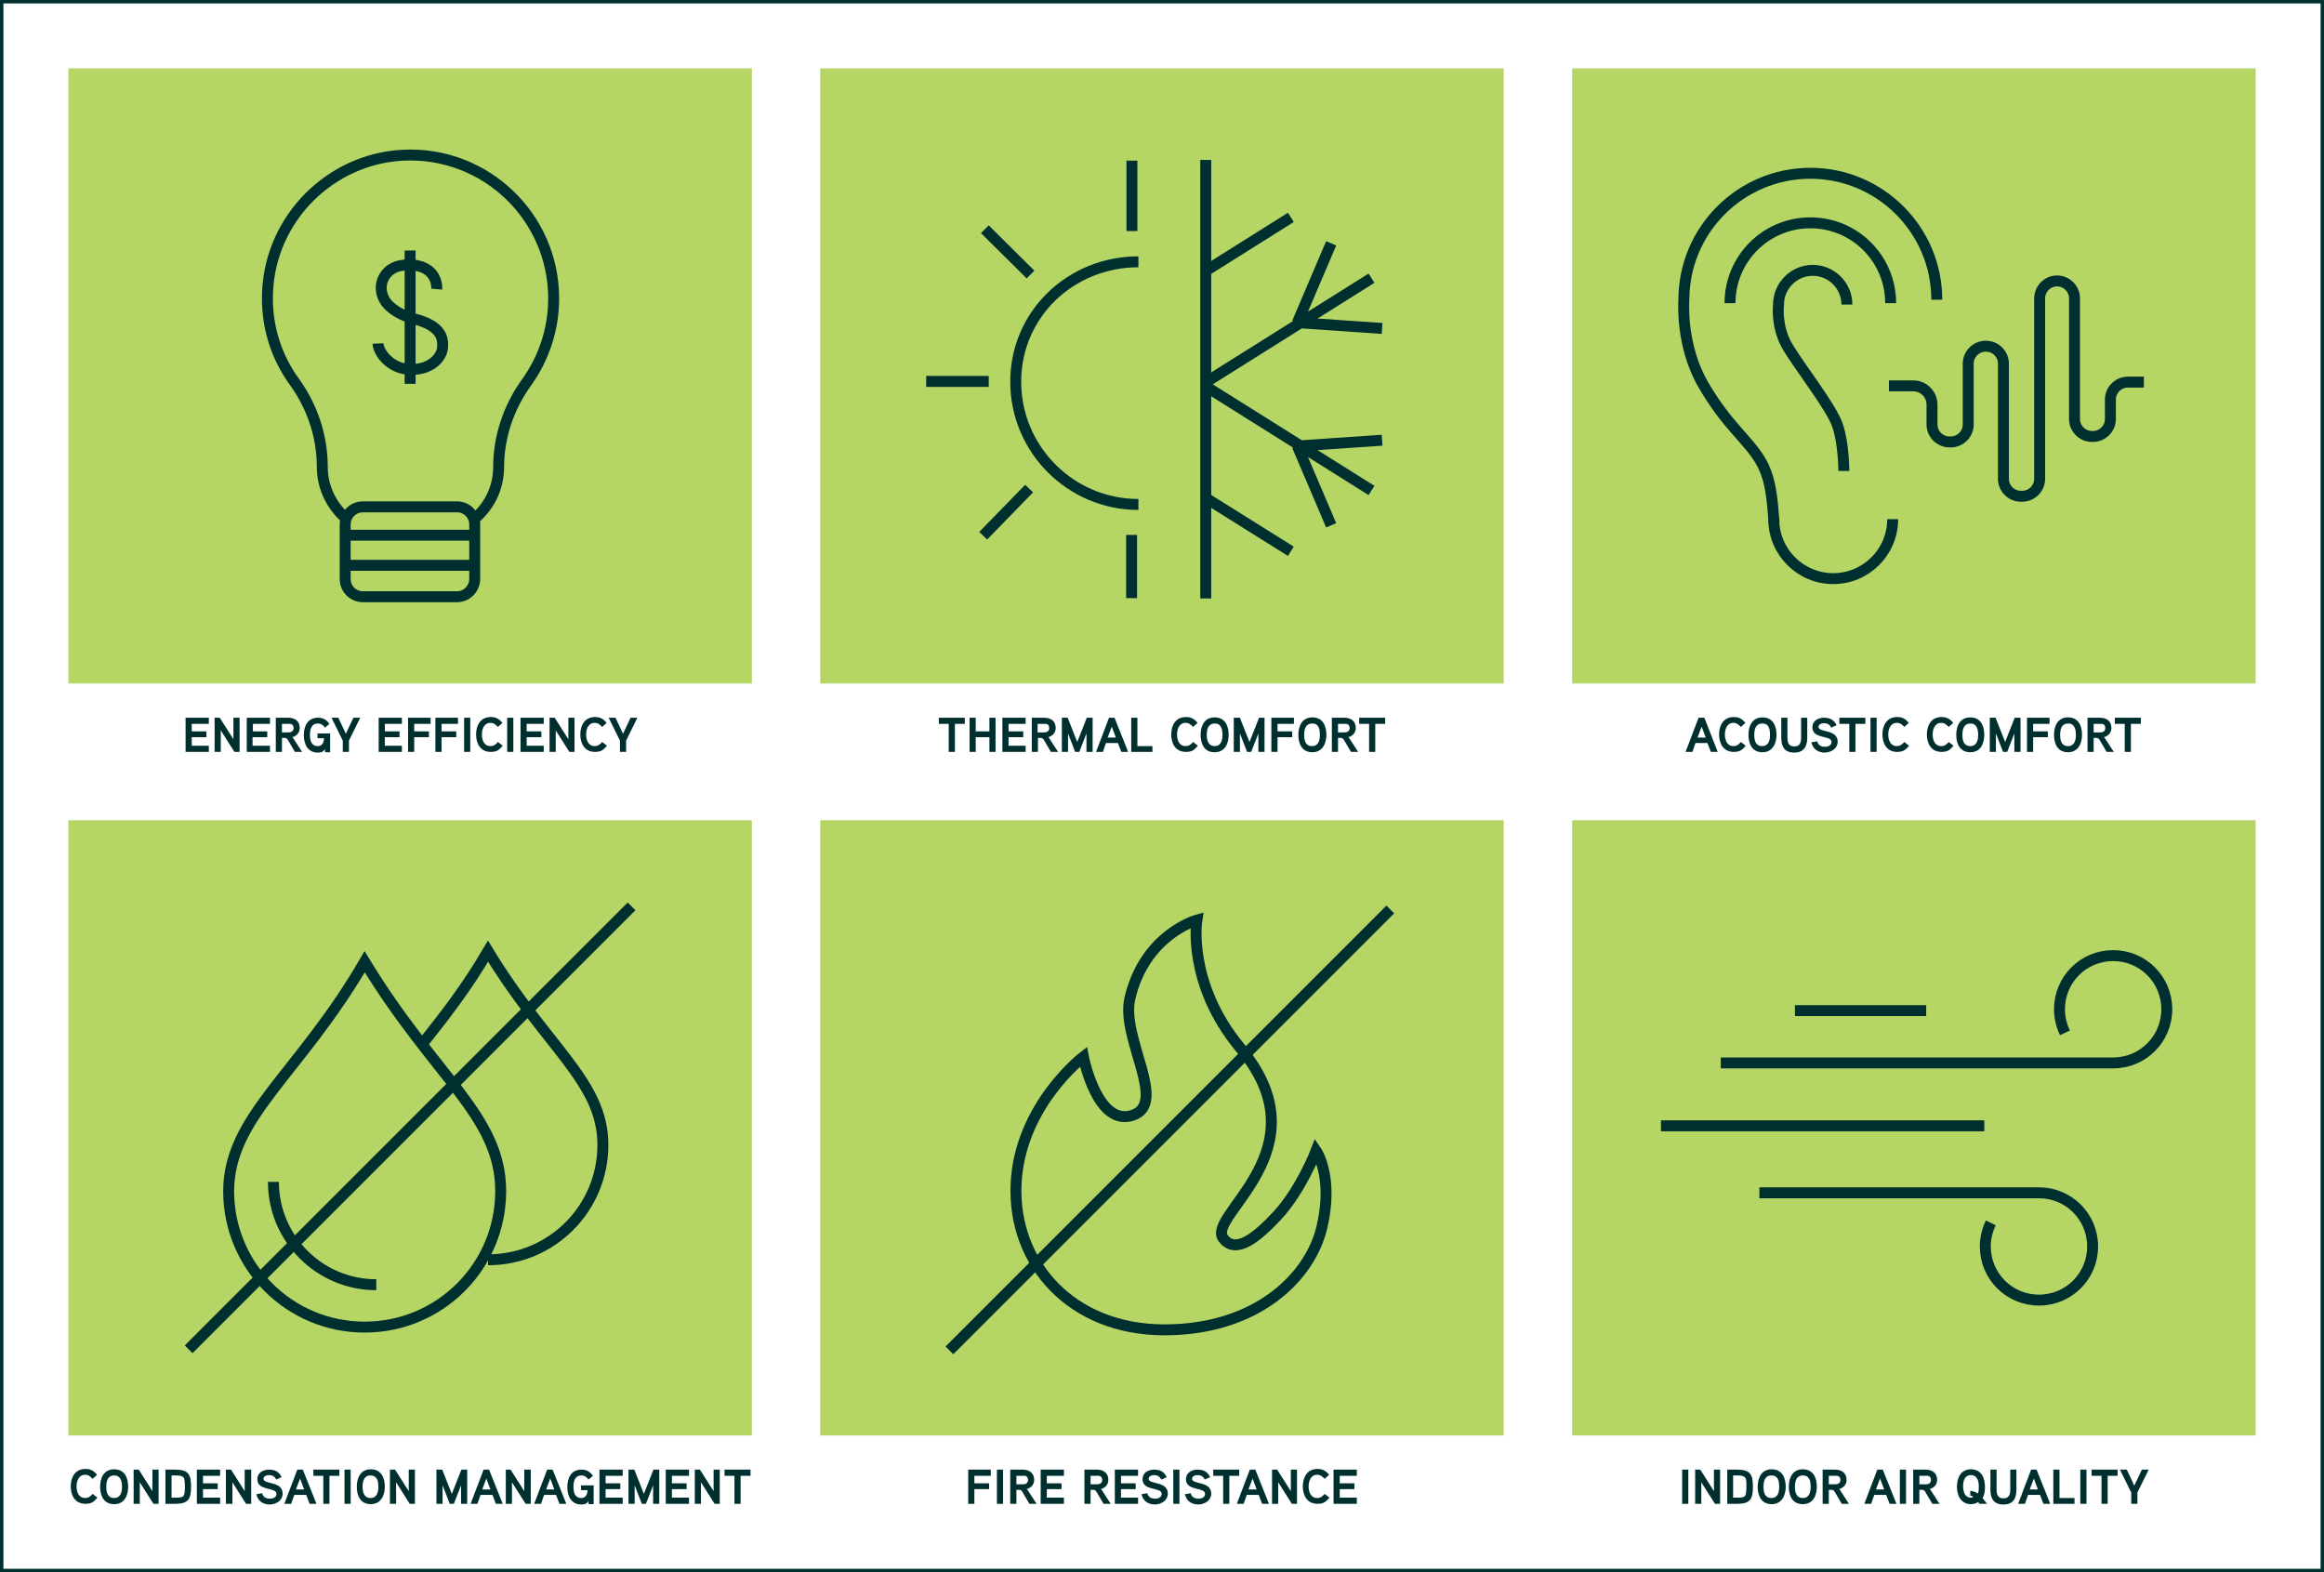 <?xml version="1.0" encoding="utf-8"?>
<!-- Generator: Adobe Illustrator 27.1.1, SVG Export Plug-In . SVG Version: 6.00 Build 0)  -->
<svg version="1.1" id="Layer_1" xmlns="http://www.w3.org/2000/svg" xmlns:xlink="http://www.w3.org/1999/xlink" x="0px" y="0px"
	 viewBox="0 0 680 460" style="enable-background:new 0 0 680 460;" xml:space="preserve">
<style type="text/css">
	.st0{clip-path:url(#SVGID_00000093158497283539329560000004954364261251886500_);fill:#B5D565;}
	.st1{fill:none;stroke:#002F2F;stroke-width:3.2;stroke-miterlimit:10;}
	.st2{clip-path:url(#SVGID_00000168084368733409352480000004132360455502053510_);fill:#B5D565;}
	.st3{clip-path:url(#SVGID_00000042720091822981721880000000392807370854750593_);fill:#B5D565;}
	.st4{fill:none;stroke:#002F2F;stroke-width:3.2;stroke-linecap:square;stroke-miterlimit:10;}
	.st5{clip-path:url(#SVGID_00000039113711221659733090000014573665009791252108_);fill:#B5D565;}
	.st6{fill:none;stroke:#002F2F;stroke-width:3.2;stroke-linecap:round;stroke-miterlimit:10;}
	.st7{clip-path:url(#SVGID_00000113345585211084725050000013815850057576448664_);fill:#B5D565;}
	.st8{fill:none;stroke:#002F2F;stroke-width:3.2;stroke-linejoin:round;stroke-miterlimit:10;}
	.st9{clip-path:url(#SVGID_00000070078372999770755040000005506399111405446305_);fill:#B5D565;}
	.st10{fill:#002F2F;}
	.st11{fill:none;stroke:#002F2F;}
</style>
<g>
	<g>
		<defs>
			<rect id="SVGID_1_" x="20" y="20" width="200" height="180"/>
		</defs>
		<clipPath id="SVGID_00000179619902225911851930000000423456530406682507_">
			<use xlink:href="#SVGID_1_"  style="overflow:visible;"/>
		</clipPath>
		
			<rect x="20" y="10" style="clip-path:url(#SVGID_00000179619902225911851930000000423456530406682507_);fill:#B5D565;" width="200" height="200"/>
	</g>
	<path class="st1" d="M138.1,152.4c4.7-3.6,7.8-9.3,7.8-15.7c0-9,3-17.7,8.3-25c4.9-6.9,7.8-15.3,7.8-24.4c0-23.8-19.9-43-43.9-41.9
		c-21.4,1-38.8,18.4-39.8,39.8c-0.5,10,2.5,19.2,7.9,26.6c5.2,7.2,8.1,15.9,8.1,24.8v0c0,6.1,2.8,11.6,7.2,15.3 M133.7,174.6h-27.5
		c-2.9,0-5.2-2.3-5.2-5.2v-15.9c0-2.9,2.3-5.2,5.2-5.2h27.5c2.9,0,5.2,2.3,5.2,5.2v15.9C138.9,172.2,136.6,174.6,133.7,174.6
		L133.7,174.6z M101.1,165.4h37.9 M101.1,156.6h37.9 M127.8,84.6c0,0,0.6-7.1-8.3-7.1c-3.8,0-5.8,1.5-6.9,3.2
		c-1.8,2.7-1.2,6.3,1.1,8.6c1.5,1.5,3.8,3,7.5,4c8.3,2.1,8.4,6,8.3,8.1c0,2.7-2.9,6.7-9.1,6.7s-9.7-5-9.8-7.6 M120,73.3v39"/>
	<g>
		<defs>
			<rect id="SVGID_00000163031876806485029870000014876754342578365868_" x="20" y="240" width="200" height="180"/>
		</defs>
		<clipPath id="SVGID_00000099629215775769827810000011608803631042514569_">
			<use xlink:href="#SVGID_00000163031876806485029870000014876754342578365868_"  style="overflow:visible;"/>
		</clipPath>
		
			<rect x="20" y="230" style="clip-path:url(#SVGID_00000099629215775769827810000011608803631042514569_);fill:#B5D565;" width="200" height="200"/>
	</g>
	<path class="st1" d="M106.7,281.4c20.5,33.8,39.8,45.1,39.8,67.1c0,22-17.8,39.8-39.8,39.8c-22,0-39.8-17.8-39.8-39.8
		C67,326.6,87.5,314.4,106.7,281.4L106.7,281.4z M124,304.9c5.7-7.2,12.3-15.5,18.8-26.6c17.3,28.5,33.6,38.1,33.6,56.7
		c0,18.6-15,33.6-33.6,33.6 M110.1,375.9c-16.6,0-30.1-13.5-30.1-30.1 M55.2,394.8l129.6-129.6"/>
	<g>
		<defs>
			<rect id="SVGID_00000177455117577694340740000013145506593886116014_" x="240" y="20" width="200" height="180"/>
		</defs>
		<clipPath id="SVGID_00000096027717575897680500000018193115713137591967_">
			<use xlink:href="#SVGID_00000177455117577694340740000013145506593886116014_"  style="overflow:visible;"/>
		</clipPath>
		
			<rect x="240" y="10" style="clip-path:url(#SVGID_00000096027717575897680500000018193115713137591967_);fill:#B5D565;" width="200" height="200"/>
	</g>
	<line class="st4" x1="352.8" y1="48.4" x2="352.8" y2="173.5"/>
	<path class="st1" d="M401.3,81.4l-48.1,30.2 M404.4,96.1l-24.8-1.7 M389.5,71.2l-9.9,23.2 M377.7,63.6L353.2,79 M401.3,143.5
		l-48.1-30.2 M404.4,128.8l-24.8,1.7 M389.5,153.7l-9.9-23.2 M377.7,161.3l-24.6-15.4"/>
	<path class="st4" d="M331.2,48.6V66 M289.3,68.2l11.1,11 M272.6,111.6h15.1 M288.8,155.6l11.2-11.5 M331.1,173.4v-15.3"/>
	<path class="st1" d="M333.1,147.6c-19.8,0-35.9-16.1-35.9-35.9c0-19.8,16.1-35.1,35.9-35.1"/>
	<g>
		<defs>
			<rect id="SVGID_00000020369527313406639000000006470008361510596490_" x="240" y="240" width="200" height="180"/>
		</defs>
		<clipPath id="SVGID_00000075129672178022218570000012289294425027331720_">
			<use xlink:href="#SVGID_00000020369527313406639000000006470008361510596490_"  style="overflow:visible;"/>
		</clipPath>
		
			<rect x="240" y="230" style="clip-path:url(#SVGID_00000075129672178022218570000012289294425027331720_);fill:#B5D565;" width="200" height="200"/>
	</g>
	<path class="st6" d="M350.2,269.2c0,0-15.2,4.2-19.6,22.9c-2.7,11.7,11.2,30.6,0.9,34.2c-10.5,3.6-14.5-17.1-14.5-17.1
		s-18.7,14.3-19.7,37.3c-1,23,16,42.6,43.4,42.6c27.4,0,42.8-15.8,46.1-30.1c3.5-14.8-1.7-22.3-1.7-22.3s-4.4,11.5-11.5,19.1
		c-5.7,6.1-12,11.4-15.7,6.5c-5-6.7,30-25.9,5-55.7C347.2,287.7,350.2,269.2,350.2,269.2L350.2,269.2z"/>
	<line class="st1" x1="277.8" y1="395.1" x2="406.8" y2="266.1"/>
	<g>
		<defs>
			<rect id="SVGID_00000119076395553060567600000013689338698922392468_" x="460" y="20" width="200" height="180"/>
		</defs>
		<clipPath id="SVGID_00000151525687643554903960000010165439872320596135_">
			<use xlink:href="#SVGID_00000119076395553060567600000013689338698922392468_"  style="overflow:visible;"/>
		</clipPath>
		
			<rect x="460" y="10" style="clip-path:url(#SVGID_00000151525687643554903960000010165439872320596135_);fill:#B5D565;" width="200" height="200"/>
	</g>
	<path class="st1" d="M566.7,87.7c0-20.4-16.6-37-37-37c-20.4,0-37,16.6-37,37c0,0-1.1,13.2,5.7,24.9c6.8,11.7,12.5,15.5,16.4,21.7
		c3.4,5.4,3.7,11.5,4.3,18.6 M553.2,88.7c0-13-10.5-23.5-23.5-23.5s-23.5,10.5-23.5,23.5 M540.4,89.1c0-5.5-4.5-10-10-10
		c-5.5,0-10,4.5-10,10c0,0-0.8,6.2,2.4,11.9c3.2,5.7,13.2,18.2,14.9,23.6c1.8,5.3,1.8,13.2,1.8,13.2"/>
	<path class="st8" d="M627.3,111.8h-4.7c-2.8,0-5.1,2.3-5.1,5.1v5.7c0,2.8-2.3,5.1-5.1,5.1h-0.3c-2.8,0-5.1-2.3-5.1-5.1V87.3
		c0-2.8-2.3-5.1-5.1-5.1h0c-2.8,0-5.1,2.3-5.1,5.1v52.8c0,2.8-2.3,5.1-5.1,5.1h-0.4c-2.8,0-5.1-2.3-5.1-5.1v-33.7
		c0-2.8-2.3-5.1-5.1-5.1h-0.1c-2.8,0-5.1,2.3-5.1,5.1v17.8c0,2.8-2.3,5.1-5.1,5.1h-0.4c-2.8,0-5.1-2.3-5.1-5.1v-5.8
		c0-3-2.4-5.5-5.5-5.5h-7.1"/>
	<path class="st1" d="M553.8,151.9c0,9.6-7.8,17.4-17.4,17.4c-9.6,0-17.4-7.8-17.4-17.4"/>
	<g>
		<defs>
			<rect id="SVGID_00000133495606555174238110000000806701756000828595_" x="460" y="240" width="200" height="180"/>
		</defs>
		<clipPath id="SVGID_00000167361320862336526980000011087278793379243927_">
			<use xlink:href="#SVGID_00000133495606555174238110000000806701756000828595_"  style="overflow:visible;"/>
		</clipPath>
		
			<rect x="460" y="230" style="clip-path:url(#SVGID_00000167361320862336526980000011087278793379243927_);fill:#B5D565;" width="200" height="200"/>
	</g>
	<path class="st1" d="M486,329.4h94.6 M525.2,295.7h38.4 M604.2,302.2c-1-2.1-1.6-4.4-1.6-6.9c0-8.7,7-15.7,15.7-15.7
		c8.7,0,15.7,7,15.7,15.7s-7,15.7-15.7,15.7H503.5 M582.5,357.8c-1,2.1-1.6,4.4-1.6,6.9c0,8.7,7,15.7,15.7,15.7
		c8.7,0,15.7-7,15.7-15.7c0-8.7-7-15.7-15.7-15.7h-81.8"/>
	<path class="st10" d="M61.1,218.2h-5v-2.5h4.3V214h-4.3v-2.2h5V210h-6.8v10h6.8V218.2L61.1,218.2z M70.1,210h-1.8v6.3l-4-6.3h-1.5
		v10h1.8v-6.3l4,6.3h1.5V210L70.1,210z M78.9,218.2h-5v-2.5h4.3V214H74v-2.2h5V210h-6.8v10h6.8V218.2L78.9,218.2z M87.7,213
		c0-2.1-1.5-3-3.4-3h-3.6v10h1.8v-4.1h0.7c0.6,0,0.8,0.2,1.1,0.7l2,3.4h2.1l-2.4-3.7c-0.1-0.2-0.3-0.5-0.5-0.6
		C86.9,215.3,87.7,214.3,87.7,213L87.7,213z M85.9,213c0,1-0.7,1.3-1.6,1.3h-1.8v-2.5h1.8C85.2,211.7,85.9,212,85.9,213L85.9,213z
		 M92.9,214.5v1.5h1.9c0,1.2-0.5,2.3-1.8,2.3c-2,0-2.3-1.8-2.3-3.3c0-1.6,0.4-3.3,2.3-3.3c1,0,1.6,0.5,2.1,1.2l1.3-1.1
		c-0.9-1.2-1.8-1.8-3.4-1.8c-3,0-4.1,2.5-4.1,5.1c0,2.6,1.1,5.1,4.1,5.1c0.9,0,1.6-0.2,2.1-1v0.9h1.5v-5.5H92.9L92.9,214.5z
		 M103.4,210l-2.2,4.7L99,210h-2l3.3,6.7v3.3h1.8v-3.3l3.3-6.7H103.4L103.4,210z M117.6,218.2h-5v-2.5h4.3V214h-4.3v-2.2h5V210h-6.8
		v10h6.8V218.2L117.6,218.2z M126,210h-6.6v10h1.8v-4.3h4.3V214h-4.3v-2.2h4.8V210L126,210z M134,210h-6.6v10h1.8v-4.3h4.3V214h-4.3
		v-2.2h4.8V210L134,210z M137.6,210h-1.8v10h1.8V210L137.6,210z M145.7,217.1c-0.6,0.7-1.2,1.2-2.2,1.2c-1.9,0-2.5-1.8-2.5-3.4
		c0-1.5,0.6-3.4,2.5-3.4c1,0,1.5,0.5,2.2,1.2l1.3-1.2c-1-1.2-1.9-1.7-3.4-1.7c-3,0-4.3,2.4-4.3,5.1c0,2.7,1.3,5.1,4.3,5.1
		c1.7,0,2.4-0.5,3.5-1.8L145.7,217.1L145.7,217.1z M150.2,210h-1.8v10h1.8V210L150.2,210z M159.1,218.2h-5v-2.5h4.3V214h-4.3v-2.2h5
		V210h-6.8v10h6.8V218.2L159.1,218.2z M168.1,210h-1.8v6.3l-4-6.3h-1.5v10h1.8v-6.3l4,6.3h1.5V210L168.1,210z M176.2,217.1
		c-0.6,0.7-1.2,1.2-2.2,1.2c-1.9,0-2.5-1.8-2.5-3.4c0-1.5,0.6-3.4,2.5-3.4c1,0,1.5,0.5,2.2,1.2l1.3-1.2c-1-1.2-1.9-1.7-3.4-1.7
		c-3,0-4.3,2.4-4.3,5.1c0,2.7,1.3,5.1,4.3,5.1c1.7,0,2.4-0.5,3.5-1.8L176.2,217.1L176.2,217.1z M184.5,210l-2.2,4.7l-2.2-4.7h-2
		l3.3,6.7v3.3h1.8v-3.3l3.3-6.7H184.5L184.5,210z"/>
	<path class="st10" d="M27.1,437.1c-0.6,0.7-1.2,1.2-2.2,1.2c-1.9,0-2.5-1.8-2.5-3.4c0-1.5,0.6-3.4,2.5-3.4c1,0,1.5,0.5,2.2,1.2
		l1.3-1.2c-1-1.2-1.9-1.7-3.4-1.7c-3,0-4.3,2.4-4.3,5.1c0,2.7,1.3,5.1,4.3,5.1c1.7,0,2.4-0.5,3.5-1.8L27.1,437.1L27.1,437.1z
		 M37.5,435c0-2.7-1.1-5.1-4.1-5.1c-3,0-4.1,2.5-4.1,5.1c0,2.7,1.1,5.1,4.1,5.1C36.4,440.1,37.5,437.6,37.5,435L37.5,435z M35.7,435
		c0,1.6-0.4,3.3-2.3,3.3c-2,0-2.3-1.8-2.3-3.3c0-1.6,0.4-3.3,2.3-3.3C35.3,431.7,35.7,433.4,35.7,435L35.7,435z M46.4,430h-1.8v6.3
		l-4-6.3h-1.5v10h1.8v-6.3l4,6.3h1.5V430L46.4,430z M55.9,435c0-3.7-0.8-5-4.7-5h-2.8v10h2.8C55.1,440,55.9,438.7,55.9,435L55.9,435
		z M54.1,435c0,1.4-0.1,2-0.3,2.5c-0.3,0.6-1,0.7-2.2,0.7h-1.4v-6.5h1.4c1.2,0,1.8,0.2,2.2,0.7C54,432.9,54.1,433.6,54.1,435
		L54.1,435z M64.4,438.2h-5v-2.5h4.3V434h-4.3v-2.2h5V430h-6.8v10h6.8V438.2L64.4,438.2z M73.4,430h-1.8v6.3l-4-6.3h-1.5v10H68v-6.3
		l4,6.3h1.5V430L73.4,430z M82.7,437c0-3.7-5.6-2.6-5.6-4.3c0-0.8,0.9-1.1,1.6-1.1c1,0,1.7,0.4,2.1,1.3l1.6-0.7
		c-0.8-1.6-1.9-2.2-3.7-2.2c-1.7,0-3.4,0.9-3.4,2.8c0,3.6,5.6,2.2,5.6,4.3c0,1-1,1.4-1.9,1.4c-1.1,0-2-0.4-2.3-1.6l-1.7,0.3
		c0.5,2,1.9,3,4,3C80.9,440.1,82.7,439,82.7,437L82.7,437z M88.6,430H87l-3.8,10h2l0.9-2.6h3.5l1,2.6h2L88.6,430L88.6,430z
		 M86.6,435.8l1.2-3.2l1.2,3.2H86.6L86.6,435.8z M99.3,430h-7.6v1.8h2.9v8.2h1.8v-8.2h2.9V430L99.3,430z M102.6,430h-1.8v10h1.8V430
		L102.6,430z M112.6,435c0-2.7-1.1-5.1-4.1-5.1c-3,0-4.1,2.5-4.1,5.1c0,2.7,1.1,5.1,4.1,5.1C111.4,440.1,112.6,437.6,112.6,435
		L112.6,435z M110.7,435c0,1.6-0.4,3.3-2.3,3.3s-2.3-1.8-2.3-3.3c0-1.6,0.4-3.3,2.3-3.3C110.4,431.7,110.7,433.4,110.7,435
		L110.7,435z M121.4,430h-1.8v6.3l-4-6.3h-1.5v10h1.8v-6.3l4,6.3h1.5V430L121.4,430z M136.7,430H135l-2.8,7.1l-2.8-7.1h-1.7v10h1.8
		v-5.4l2.1,5.4h1.2l2.1-5.4v5.4h1.8V430L136.7,430z M143.1,430h-1.6l-3.8,10h2l0.9-2.6h3.5l1,2.6h2L143.1,430L143.1,430z
		 M141.1,435.8l1.2-3.2l1.2,3.2H141.1L141.1,435.8z M155.2,430h-1.8v6.3l-4-6.3H148v10h1.8v-6.3l4,6.3h1.5V430L155.2,430z
		 M161.7,430h-1.6l-3.8,10h2l0.9-2.6h3.5l1,2.6h2L161.7,430L161.7,430z M159.8,435.8l1.2-3.2l1.2,3.2H159.8L159.8,435.8z M170,434.5
		v1.5h1.9c0,1.2-0.5,2.3-1.8,2.3c-2,0-2.3-1.8-2.3-3.3c0-1.6,0.4-3.3,2.3-3.3c1,0,1.5,0.5,2.1,1.2l1.3-1.1c-0.9-1.2-1.8-1.8-3.4-1.8
		c-3,0-4.1,2.5-4.1,5.1c0,2.6,1.1,5.1,4.1,5.1c0.9,0,1.6-0.2,2.1-1v0.9h1.5v-5.5H170L170,434.5z M182.2,438.2h-5v-2.5h4.3V434h-4.3
		v-2.2h5V430h-6.8v10h6.8V438.2L182.2,438.2z M192.9,430h-1.7l-2.8,7.1l-2.8-7.1h-1.7v10h1.8v-5.4l2.1,5.4h1.2l2.1-5.4v5.4h1.8V430
		L192.9,430z M201.6,438.2h-5v-2.5h4.3V434h-4.3v-2.2h5V430h-6.8v10h6.8V438.2L201.6,438.2z M210.6,430h-1.8v6.3l-4-6.3h-1.5v10h1.8
		v-6.3l4,6.3h1.5V430L210.6,430z M219.6,430H212v1.8h2.9v8.2h1.8v-8.2h2.9V430L219.6,430z"/>
	<path class="st10" d="M289.9,430h-6.6v10h1.8v-4.3h4.3V434h-4.3v-2.2h4.8V430L289.9,430z M293.5,430h-1.8v10h1.8V430L293.5,430z
		 M302.6,433c0-2.1-1.5-3-3.4-3h-3.6v10h1.8v-4.1h0.7c0.6,0,0.8,0.2,1.1,0.7l2,3.4h2.1l-2.4-3.7c-0.1-0.2-0.3-0.5-0.5-0.6
		C301.8,435.3,302.6,434.3,302.6,433L302.6,433z M300.8,433c0,1-0.7,1.3-1.6,1.3h-1.8v-2.5h1.8C300.1,431.7,300.8,432,300.8,433
		L300.8,433z M311.3,438.2h-5v-2.5h4.3V434h-4.3v-2.2h5V430h-6.8v10h6.8V438.2L311.3,438.2z M324.3,433c0-2.1-1.5-3-3.4-3h-3.6v10
		h1.8v-4.1h0.7c0.6,0,0.8,0.2,1.1,0.7l2,3.4h2.1l-2.4-3.7c-0.1-0.2-0.3-0.5-0.5-0.6C323.5,435.3,324.3,434.3,324.3,433L324.3,433z
		 M322.5,433c0,1-0.7,1.3-1.6,1.3h-1.8v-2.5h1.8C321.8,431.7,322.5,432,322.5,433L322.5,433z M333,438.2h-5v-2.5h4.3V434H328v-2.2h5
		V430h-6.8v10h6.8V438.2L333,438.2z M341.7,437c0-3.7-5.6-2.6-5.6-4.3c0-0.8,0.9-1.1,1.6-1.1c1,0,1.6,0.4,2.1,1.3l1.6-0.7
		c-0.8-1.6-1.9-2.2-3.7-2.2c-1.7,0-3.4,0.9-3.4,2.8c0,3.6,5.6,2.2,5.6,4.3c0,1-1,1.4-1.9,1.4c-1.1,0-2-0.4-2.3-1.6l-1.7,0.3
		c0.5,2,1.9,3,4,3C339.9,440.1,341.7,439,341.7,437L341.7,437z M345.1,430h-1.8v10h1.8V430L345.1,430z M354.4,437
		c0-3.7-5.6-2.6-5.6-4.3c0-0.8,0.9-1.1,1.6-1.1c1,0,1.7,0.4,2.1,1.3l1.6-0.7c-0.8-1.6-1.9-2.2-3.7-2.2c-1.7,0-3.4,0.9-3.4,2.8
		c0,3.6,5.6,2.2,5.6,4.3c0,1-1,1.4-1.9,1.4c-1.1,0-2-0.4-2.3-1.6l-1.7,0.3c0.5,2,1.9,3,4,3C352.6,440.1,354.4,439,354.4,437
		L354.4,437z M362.5,430H355v1.8h2.9v8.2h1.8v-8.2h2.9V430L362.5,430z M367.3,430h-1.6l-3.8,10h2l0.9-2.6h3.5l1,2.6h2L367.3,430
		L367.3,430z M365.3,435.8l1.2-3.2l1.2,3.2H365.3L365.3,435.8z M379.5,430h-1.8v6.3l-4-6.3h-1.5v10h1.8v-6.3l4,6.3h1.5V430
		L379.5,430z M387.6,437.1c-0.6,0.7-1.2,1.2-2.2,1.2c-1.9,0-2.5-1.8-2.5-3.4c0-1.5,0.6-3.4,2.5-3.4c1,0,1.5,0.5,2.2,1.2l1.3-1.2
		c-1-1.2-1.9-1.7-3.4-1.7c-3,0-4.3,2.4-4.3,5.1c0,2.7,1.3,5.1,4.3,5.1c1.7,0,2.4-0.5,3.5-1.8L387.6,437.1L387.6,437.1z M397,438.2
		h-5v-2.5h4.3V434h-4.3v-2.2h5V430h-6.8v10h6.8V438.2L397,438.2z"/>
	<path class="st10" d="M494,430h-1.8v10h1.8V430L494,430z M503.3,430h-1.8v6.3l-4-6.3H496v10h1.8v-6.3l4,6.3h1.5V430L503.3,430z
		 M512.9,435c0-3.7-0.8-5-4.7-5h-2.8v10h2.8C512.1,440,512.9,438.7,512.9,435L512.9,435z M511,435c0,1.4-0.1,2-0.3,2.5
		c-0.3,0.6-1,0.7-2.2,0.7h-1.4v-6.5h1.4c1.2,0,1.8,0.2,2.2,0.7C511,432.9,511,433.6,511,435L511,435z M522.5,435
		c0-2.7-1.1-5.1-4.1-5.1c-3,0-4.1,2.5-4.1,5.1c0,2.7,1.1,5.1,4.1,5.1C521.3,440.1,522.5,437.6,522.5,435L522.5,435z M520.6,435
		c0,1.6-0.4,3.3-2.3,3.3c-2,0-2.3-1.8-2.3-3.3c0-1.6,0.4-3.3,2.3-3.3C520.3,431.7,520.6,433.4,520.6,435L520.6,435z M531.6,435
		c0-2.7-1.1-5.1-4.1-5.1c-3,0-4.1,2.5-4.1,5.1c0,2.7,1.1,5.1,4.1,5.1C530.5,440.1,531.6,437.6,531.6,435L531.6,435z M529.8,435
		c0,1.6-0.4,3.3-2.3,3.3c-2,0-2.3-1.8-2.3-3.3c0-1.6,0.4-3.3,2.3-3.3C529.5,431.7,529.8,433.4,529.8,435L529.8,435z M540.3,433
		c0-2.1-1.5-3-3.4-3h-3.6v10h1.8v-4.1h0.7c0.6,0,0.8,0.2,1.1,0.7l2,3.4h2.1l-2.4-3.7c-0.1-0.2-0.3-0.5-0.5-0.6
		C539.5,435.3,540.3,434.3,540.3,433L540.3,433z M538.5,433c0,1-0.7,1.3-1.6,1.3h-1.8v-2.5h1.8C537.8,431.7,538.5,432,538.5,433
		L538.5,433z M550.9,430h-1.6l-3.8,10h2l0.9-2.6h3.5l1,2.6h2L550.9,430L550.9,430z M548.9,435.8l1.2-3.2l1.2,3.2H548.9L548.9,435.8z
		 M557.7,430h-1.8v10h1.8V430L557.7,430z M566.8,433c0-2.1-1.5-3-3.4-3h-3.6v10h1.8v-4.1h0.7c0.6,0,0.8,0.2,1.1,0.7l2,3.4h2.1
		l-2.4-3.7c-0.1-0.2-0.3-0.5-0.5-0.6C566,435.3,566.8,434.3,566.8,433L566.8,433z M565,433c0,1-0.7,1.3-1.6,1.3h-1.8v-2.5h1.8
		C564.3,431.7,565,432,565,433L565,433z M580.8,435c0-2.6-1.1-5.1-4.1-5.1c-2.9,0-4.1,2.4-4.1,5.1c0,2.6,1.2,5.1,4.1,5.1
		c0.7,0,1.5-0.2,2.1-0.6l0.4,0.5h2.2l-1.3-1.7C580.7,437.3,580.8,436.2,580.8,435L580.8,435z M579,435c0,0.7,0,1.4-0.3,2
		c-0.7-0.5-1.3-0.7-2.2-0.8v1.4c0.3,0,0.6,0.2,0.9,0.4c-0.2,0.1-0.5,0.2-0.7,0.2c-1.8,0-2.3-1.8-2.3-3.3c0-1.6,0.4-3.3,2.4-3.3
		C578.6,431.7,579,433.4,579,435L579,435L579,435z M590,430h-1.8v5.8c0,1.4-0.3,2.6-2,2.6c-1.7,0-2-1.2-2-2.6V430h-1.8v5.9
		c0,2.6,1,4.3,3.8,4.3s3.8-1.7,3.8-4.3V430L590,430z M595.9,430h-1.6l-3.8,10h2l0.9-2.6h3.5l1,2.6h2L595.9,430L595.9,430z
		 M593.9,435.8l1.2-3.2l1.2,3.2H593.9L593.9,435.8z M607,438.3h-4.4V430h-1.8v10h6.2V438.3L607,438.3z M610.5,430h-1.8v10h1.8V430
		L610.5,430z M619.5,430H612v1.8h2.9v8.2h1.8v-8.2h2.9V430L619.5,430z M626.7,430l-2.2,4.7l-2.2-4.7h-2l3.3,6.7v3.3h1.8v-3.3
		l3.3-6.7H626.7L626.7,430z"/>
	<path class="st10" d="M282.3,210h-7.6v1.8h2.9v8.2h1.8v-8.2h2.9V210L282.3,210z M291.3,210h-1.8v4h-4v-4h-1.8v10h1.8v-4.3h4v4.3
		h1.8V210L291.3,210z M300.1,218.2h-5v-2.5h4.3V214h-4.3v-2.2h5V210h-6.8v10h6.8V218.2L300.1,218.2z M308.9,213c0-2.1-1.5-3-3.4-3
		h-3.6v10h1.8v-4.1h0.7c0.6,0,0.8,0.2,1.1,0.7l2,3.4h2.1l-2.4-3.7c-0.1-0.2-0.3-0.5-0.5-0.6C308.1,215.3,308.9,214.3,308.9,213
		L308.9,213z M307,213c0,1-0.7,1.3-1.6,1.3h-1.8v-2.5h1.8C306.3,211.7,307,212,307,213L307,213z M319.7,210H318l-2.8,7.1l-2.8-7.1
		h-1.7v10h1.8v-5.4l2.1,5.4h1.2l2.1-5.4v5.4h1.8V210L319.7,210z M326.1,210h-1.6l-3.8,10h2l0.9-2.6h3.5l1,2.6h2L326.1,210L326.1,210
		z M324.1,215.8l1.2-3.2l1.2,3.2H324.1L324.1,215.8z M337.2,218.3h-4.4V210H331v10h6.2V218.3L337.2,218.3z M349.1,217.1
		c-0.6,0.7-1.2,1.2-2.2,1.2c-1.9,0-2.5-1.8-2.5-3.4c0-1.5,0.6-3.4,2.5-3.4c1,0,1.5,0.5,2.2,1.2l1.3-1.2c-1-1.2-1.9-1.7-3.4-1.7
		c-3,0-4.3,2.4-4.3,5.1c0,2.7,1.3,5.1,4.3,5.1c1.7,0,2.4-0.5,3.5-1.8L349.1,217.1L349.1,217.1z M359.5,215c0-2.7-1.1-5.1-4.1-5.1
		c-3,0-4.1,2.5-4.1,5.1c0,2.7,1.1,5.1,4.1,5.1C358.4,220.1,359.5,217.6,359.5,215L359.5,215z M357.7,215c0,1.6-0.4,3.3-2.3,3.3
		s-2.3-1.8-2.3-3.3c0-1.6,0.4-3.3,2.3-3.3C357.3,211.6,357.7,213.4,357.7,215L357.7,215z M370.1,210h-1.7l-2.8,7.1l-2.8-7.1H361v10
		h1.8v-5.4l2.1,5.4h1.2l2.1-5.4v5.4h1.8V210L370.1,210z M378.6,210H372v10h1.8v-4.3h4.3V214h-4.3v-2.2h4.8V210L378.6,210z
		 M388.1,215c0-2.7-1.1-5.1-4.1-5.1c-3,0-4.1,2.5-4.1,5.1c0,2.7,1.1,5.1,4.1,5.1C386.9,220.1,388.1,217.6,388.1,215L388.1,215z
		 M386.2,215c0,1.6-0.4,3.3-2.3,3.3c-2,0-2.3-1.8-2.3-3.3c0-1.6,0.4-3.3,2.3-3.3C385.9,211.6,386.2,213.4,386.2,215L386.2,215z
		 M396.7,213c0-2.1-1.5-3-3.4-3h-3.6v10h1.8v-4.1h0.7c0.6,0,0.8,0.2,1.1,0.7l2,3.4h2.1l-2.4-3.7c-0.1-0.2-0.3-0.5-0.5-0.6
		C395.9,215.3,396.7,214.3,396.7,213L396.7,213z M394.9,213c0,1-0.7,1.3-1.6,1.3h-1.8v-2.5h1.8C394.2,211.7,394.9,212,394.9,213
		L394.9,213z M405.3,210h-7.6v1.8h2.9v8.2h1.8v-8.2h2.9V210L405.3,210z"/>
	<path class="st10" d="M498.7,210H497l-3.8,10h2l0.9-2.6h3.5l1,2.6h2L498.7,210L498.7,210z M496.7,215.8l1.2-3.2l1.2,3.2H496.7
		L496.7,215.8z M509.4,217.1c-0.6,0.7-1.2,1.2-2.2,1.2c-1.9,0-2.5-1.8-2.5-3.4c0-1.5,0.6-3.4,2.5-3.4c1,0,1.5,0.5,2.2,1.2l1.3-1.2
		c-1-1.2-1.9-1.7-3.4-1.7c-3,0-4.3,2.4-4.3,5.1c0,2.7,1.3,5.1,4.3,5.1c1.7,0,2.4-0.5,3.5-1.8L509.4,217.1L509.4,217.1z M519.8,215
		c0-2.7-1.1-5.1-4.1-5.1c-3,0-4.1,2.5-4.1,5.1c0,2.7,1.1,5.1,4.1,5.1C518.6,220.1,519.8,217.6,519.8,215L519.8,215z M517.9,215
		c0,1.6-0.4,3.3-2.3,3.3c-2,0-2.3-1.8-2.3-3.3c0-1.6,0.4-3.3,2.3-3.3C517.6,211.6,517.9,213.4,517.9,215L517.9,215z M528.8,210H527
		v5.8c0,1.4-0.3,2.6-2,2.6c-1.7,0-2-1.2-2-2.6V210h-1.8v5.9c0,2.6,1,4.3,3.8,4.3c2.7,0,3.8-1.7,3.8-4.3V210L528.8,210z M537.7,217
		c0-3.7-5.6-2.6-5.6-4.3c0-0.8,0.9-1.1,1.6-1.1c1,0,1.7,0.4,2.1,1.3l1.6-0.7c-0.8-1.6-1.9-2.2-3.7-2.2c-1.7,0-3.4,0.9-3.4,2.8
		c0,3.6,5.6,2.2,5.6,4.3c0,1-1,1.4-1.9,1.4c-1.1,0-2-0.4-2.3-1.6l-1.7,0.3c0.5,2,1.9,3,4,3C535.9,220.1,537.7,219,537.7,217
		L537.7,217z M545.8,210h-7.6v1.8h2.9v8.2h1.8v-8.2h2.9V210L545.8,210z M549.1,210h-1.8v10h1.8V210L549.1,210z M557.2,217.1
		c-0.6,0.7-1.2,1.2-2.2,1.2c-1.9,0-2.5-1.8-2.5-3.4c0-1.5,0.6-3.4,2.5-3.4c1,0,1.6,0.5,2.2,1.2l1.3-1.2c-1-1.2-1.9-1.7-3.4-1.7
		c-3,0-4.3,2.4-4.3,5.1c0,2.7,1.3,5.1,4.3,5.1c1.7,0,2.4-0.5,3.5-1.8L557.2,217.1L557.2,217.1z M570.2,217.1
		c-0.6,0.7-1.2,1.2-2.2,1.2c-1.9,0-2.5-1.8-2.5-3.4c0-1.5,0.6-3.4,2.5-3.4c1,0,1.5,0.5,2.2,1.2l1.3-1.2c-1-1.2-1.9-1.7-3.4-1.7
		c-3,0-4.3,2.4-4.3,5.1c0,2.7,1.3,5.1,4.3,5.1c1.7,0,2.4-0.5,3.5-1.8L570.2,217.1L570.2,217.1z M580.6,215c0-2.7-1.1-5.1-4.1-5.1
		c-3,0-4.1,2.5-4.1,5.1c0,2.7,1.1,5.1,4.1,5.1C579.5,220.1,580.6,217.6,580.6,215L580.6,215z M578.8,215c0,1.6-0.4,3.3-2.3,3.3
		c-2,0-2.3-1.8-2.3-3.3c0-1.6,0.4-3.3,2.3-3.3C578.4,211.6,578.8,213.4,578.8,215L578.8,215z M591.2,210h-1.7l-2.8,7.1l-2.8-7.1
		h-1.7v10h1.8v-5.4l2.1,5.4h1.2l2.1-5.4v5.4h1.8V210L591.2,210z M599.7,210h-6.6v10h1.8v-4.3h4.3V214h-4.3v-2.2h4.8V210L599.7,210z
		 M609.2,215c0-2.7-1.1-5.1-4.1-5.1c-3,0-4.1,2.5-4.1,5.1c0,2.7,1.1,5.1,4.1,5.1C608,220.1,609.2,217.6,609.2,215L609.2,215z
		 M607.4,215c0,1.6-0.4,3.3-2.3,3.3c-2,0-2.3-1.8-2.3-3.3c0-1.6,0.4-3.3,2.3-3.3C607,211.6,607.4,213.4,607.4,215L607.4,215z
		 M617.8,213c0-2.1-1.5-3-3.4-3h-3.6v10h1.8v-4.1h0.7c0.6,0,0.8,0.2,1.1,0.7l2,3.4h2.1l-2.4-3.7c-0.1-0.2-0.3-0.5-0.5-0.6
		C617,215.3,617.8,214.3,617.8,213L617.8,213z M616,213c0,1-0.7,1.3-1.6,1.3h-1.8v-2.5h1.8C615.3,211.7,616,212,616,213L616,213z
		 M626.4,210h-7.6v1.8h2.9v8.2h1.8v-8.2h2.9V210L626.4,210z"/>
	<g>
		<path class="st11" d="M0.5,0.5c0,153,0,306,0,459c226.3,0,452.7,0,679,0c0-153,0-306,0-459C453.2,0.5,226.8,0.5,0.5,0.5L0.5,0.5z"
			/>
	</g>
</g>
</svg>
